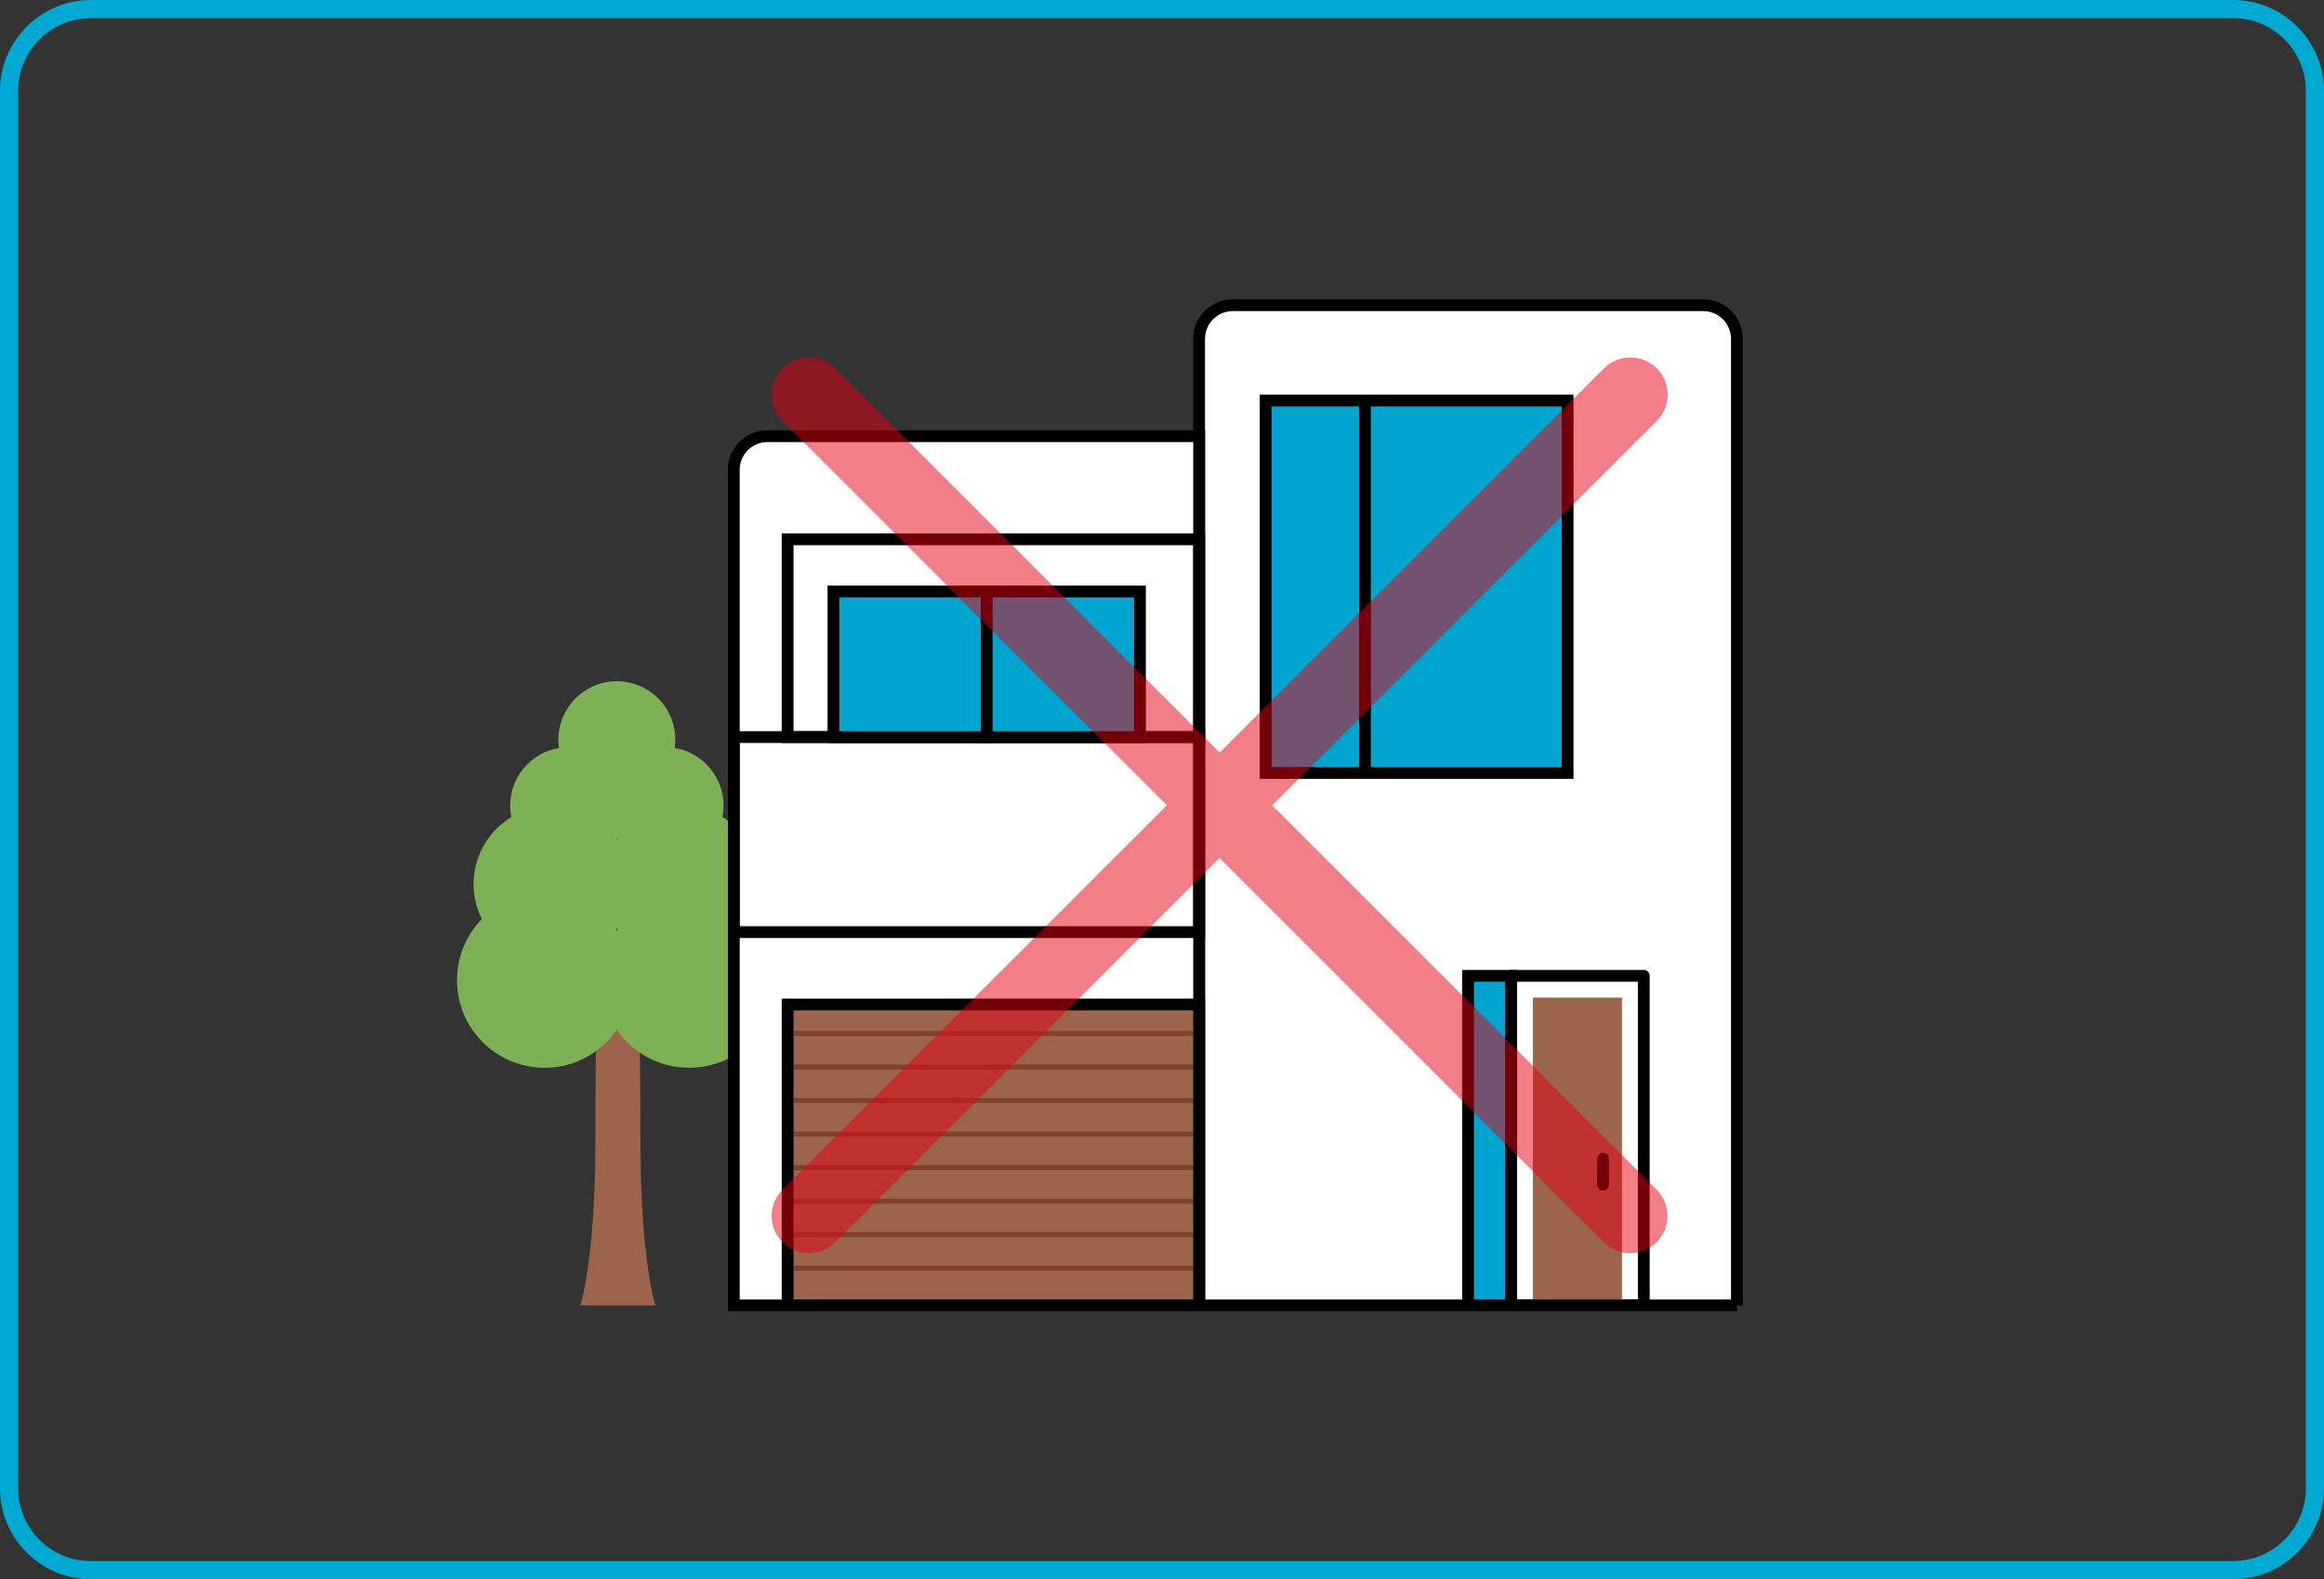 <?xml version="1.0" encoding="UTF-8"?>
<svg id="_レイヤー_2" data-name="レイヤー_2" xmlns="http://www.w3.org/2000/svg" viewBox="0 0 256 174">
  <rect x="0" y="0" width="256" height="174" fill="#333333" stroke="none"/>
  <defs>
    <style>
      .cls-1 {
        fill: #00a9d1;
      }

      .cls-2 {
        fill: #9c644d;
      }

      .cls-3 {
        fill: #7eb156;
      }

      .cls-4 {
        fill: #fff;
      }

      .cls-5 {
        fill: #e60012;
        opacity: .5;
      }

      .cls-6 {
        stroke-linecap: round;
        stroke-linejoin: round;
      }

      .cls-6, .cls-7, .cls-8 {
        fill: none;
      }

      .cls-6, .cls-8 {
        stroke: #000;
        stroke-width: 1.3px;
      }

      .cls-7 {
        stroke: #81422b;
        stroke-width: .56px;
      }

      .cls-7, .cls-8 {
        stroke-miterlimit: 10;
      }

      .cls-9 {
        fill: #00a4cf;
      }
    </style>
  </defs>
  <g id="_デザイン" data-name="デザイン">
    <g>
      <g>
        <path class="cls-2" d="M70.27,108s.28,5.1.28,17.92,1.64,17.92,1.64,17.92h-8.26s1.65-5.09,1.65-17.92.28-17.92.28-17.92h4.42Z"/>
        <path class="cls-3" d="M69.64,108c0,5.33-4.32,9.65-9.65,9.65s-9.65-4.32-9.65-9.65,4.32-9.65,9.65-9.65,9.65,4.32,9.65,9.65"/>
        <path class="cls-3" d="M85.56,108c0,5.33-4.32,9.65-9.65,9.65s-9.65-4.32-9.65-9.65,4.32-9.65,9.65-9.65,9.65,4.32,9.65,9.65"/>
        <path class="cls-3" d="M69.46,97.42c0,4.77-3.87,8.64-8.64,8.64s-8.65-3.87-8.65-8.64,3.87-8.64,8.65-8.64,8.64,3.87,8.64,8.64"/>
        <path class="cls-3" d="M83.73,97.42c0,4.77-3.87,8.64-8.64,8.64s-8.65-3.87-8.65-8.64,3.87-8.64,8.65-8.64,8.64,3.87,8.64,8.64"/>
        <path class="cls-3" d="M69.08,88.77c0,3.55-2.88,6.44-6.44,6.44s-6.44-2.88-6.44-6.44,2.88-6.44,6.44-6.44,6.44,2.88,6.44,6.44"/>
        <path class="cls-3" d="M79.7,88.77c0,3.55-2.88,6.44-6.44,6.44s-6.44-2.88-6.44-6.44,2.88-6.44,6.44-6.44,6.44,2.88,6.44,6.44"/>
        <path class="cls-3" d="M74.39,81.5c0,3.55-2.88,6.44-6.44,6.44s-6.44-2.88-6.44-6.44,2.88-6.44,6.44-6.44,6.44,2.88,6.44,6.44"/>
        <path class="cls-4" d="M191.34,143.83h-59.25V37.33c0-2.05,1.66-3.7,3.7-3.7h51.84c2.04,0,3.7,1.66,3.7,3.7v106.5Z"/>
        <path class="cls-8" d="M191.34,143.83h-59.25V37.33c0-2.05,1.66-3.7,3.7-3.7h51.84c2.04,0,3.7,1.66,3.7,3.7v106.5Z"/>
        <path class="cls-4" d="M80.83,143.83h51.26V48.06h-47.56c-2.04,0-3.7,1.66-3.7,3.7v92.07Z"/>
        <path class="cls-8" d="M80.83,143.83h51.26V48.06h-47.56c-2.04,0-3.7,1.66-3.7,3.7v92.07Z"/>
        <rect class="cls-8" x="80.83" y="81.21" width="51.26" height="21.49"/>
        <rect class="cls-8" x="86.76" y="59.42" width="45.33" height="21.79"/>
        <rect class="cls-2" x="86.76" y="110.68" width="45.33" height="33.15"/>
        <line class="cls-7" x1="86.76" y1="113.87" x2="132.09" y2="113.87"/>
        <line class="cls-7" x1="86.76" y1="117.57" x2="132.09" y2="117.57"/>
        <line class="cls-7" x1="86.76" y1="121.26" x2="132.09" y2="121.26"/>
        <line class="cls-7" x1="86.76" y1="124.96" x2="132.09" y2="124.96"/>
        <line class="cls-7" x1="86.76" y1="128.65" x2="132.09" y2="128.65"/>
        <line class="cls-7" x1="86.76" y1="132.35" x2="132.09" y2="132.35"/>
        <line class="cls-7" x1="86.76" y1="136.04" x2="132.09" y2="136.04"/>
        <line class="cls-7" x1="86.76" y1="139.74" x2="132.09" y2="139.74"/>
        <rect class="cls-9" x="91.81" y="65.16" width="16.88" height="16.05"/>
        <rect class="cls-8" x="91.81" y="65.17" width="16.88" height="16.05"/>
        <rect class="cls-9" x="108.69" y="65.16" width="16.88" height="16.05"/>
        <rect class="cls-8" x="108.69" y="65.17" width="16.88" height="16.05"/>
        <rect class="cls-9" x="139.42" y="44.13" width="33.26" height="41.04"/>
        <rect class="cls-8" x="139.42" y="44.13" width="33.26" height="41.04"/>
        <rect class="cls-9" x="161.71" y="107.52" width="4.75" height="36.31"/>
        <rect class="cls-8" x="161.71" y="107.52" width="4.75" height="36.31"/>
        <line class="cls-8" x1="150.36" y1="44.13" x2="150.36" y2="85.17"/>
        <rect class="cls-2" x="168.86" y="109.92" width="9.81" height="33.92"/>
        <rect class="cls-6" x="166.47" y="107.52" width="14.6" height="36.31"/>
        <line class="cls-6" x1="176.58" y1="127.68" x2="176.58" y2="130.53"/>
        <rect class="cls-8" x="86.76" y="110.68" width="45.33" height="33.15"/>
      </g>
      <path class="cls-5" d="M140.16,88.73l42.34-42.34c1.6-1.6,1.6-4.2,0-5.81-1.6-1.6-4.2-1.6-5.81,0l-42.34,42.34-42.34-42.34c-1.6-1.6-4.2-1.6-5.81,0-1.6,1.6-1.6,4.2,0,5.81l42.34,42.34-42.34,42.34c-1.6,1.6-1.6,4.2,0,5.81.8.8,1.85,1.2,2.9,1.2s2.1-.4,2.9-1.2l42.34-42.34,42.34,42.34c.8.8,1.85,1.2,2.9,1.2s2.1-.4,2.9-1.2c1.6-1.6,1.6-4.2,0-5.81l-42.34-42.34Z"/>
      <path class="cls-1" d="M246,2c4.41,0,8,3.59,8,8v154c0,4.41-3.59,8-8,8H10c-4.41,0-8-3.59-8-8V10C2,5.59,5.59,2,10,2h236M246,0H10C4.5,0,0,4.5,0,10v154c0,5.5,4.5,10,10,10h236c5.5,0,10-4.5,10-10V10c0-5.5-4.5-10-10-10h0Z"/>
    </g>
  </g>
</svg>